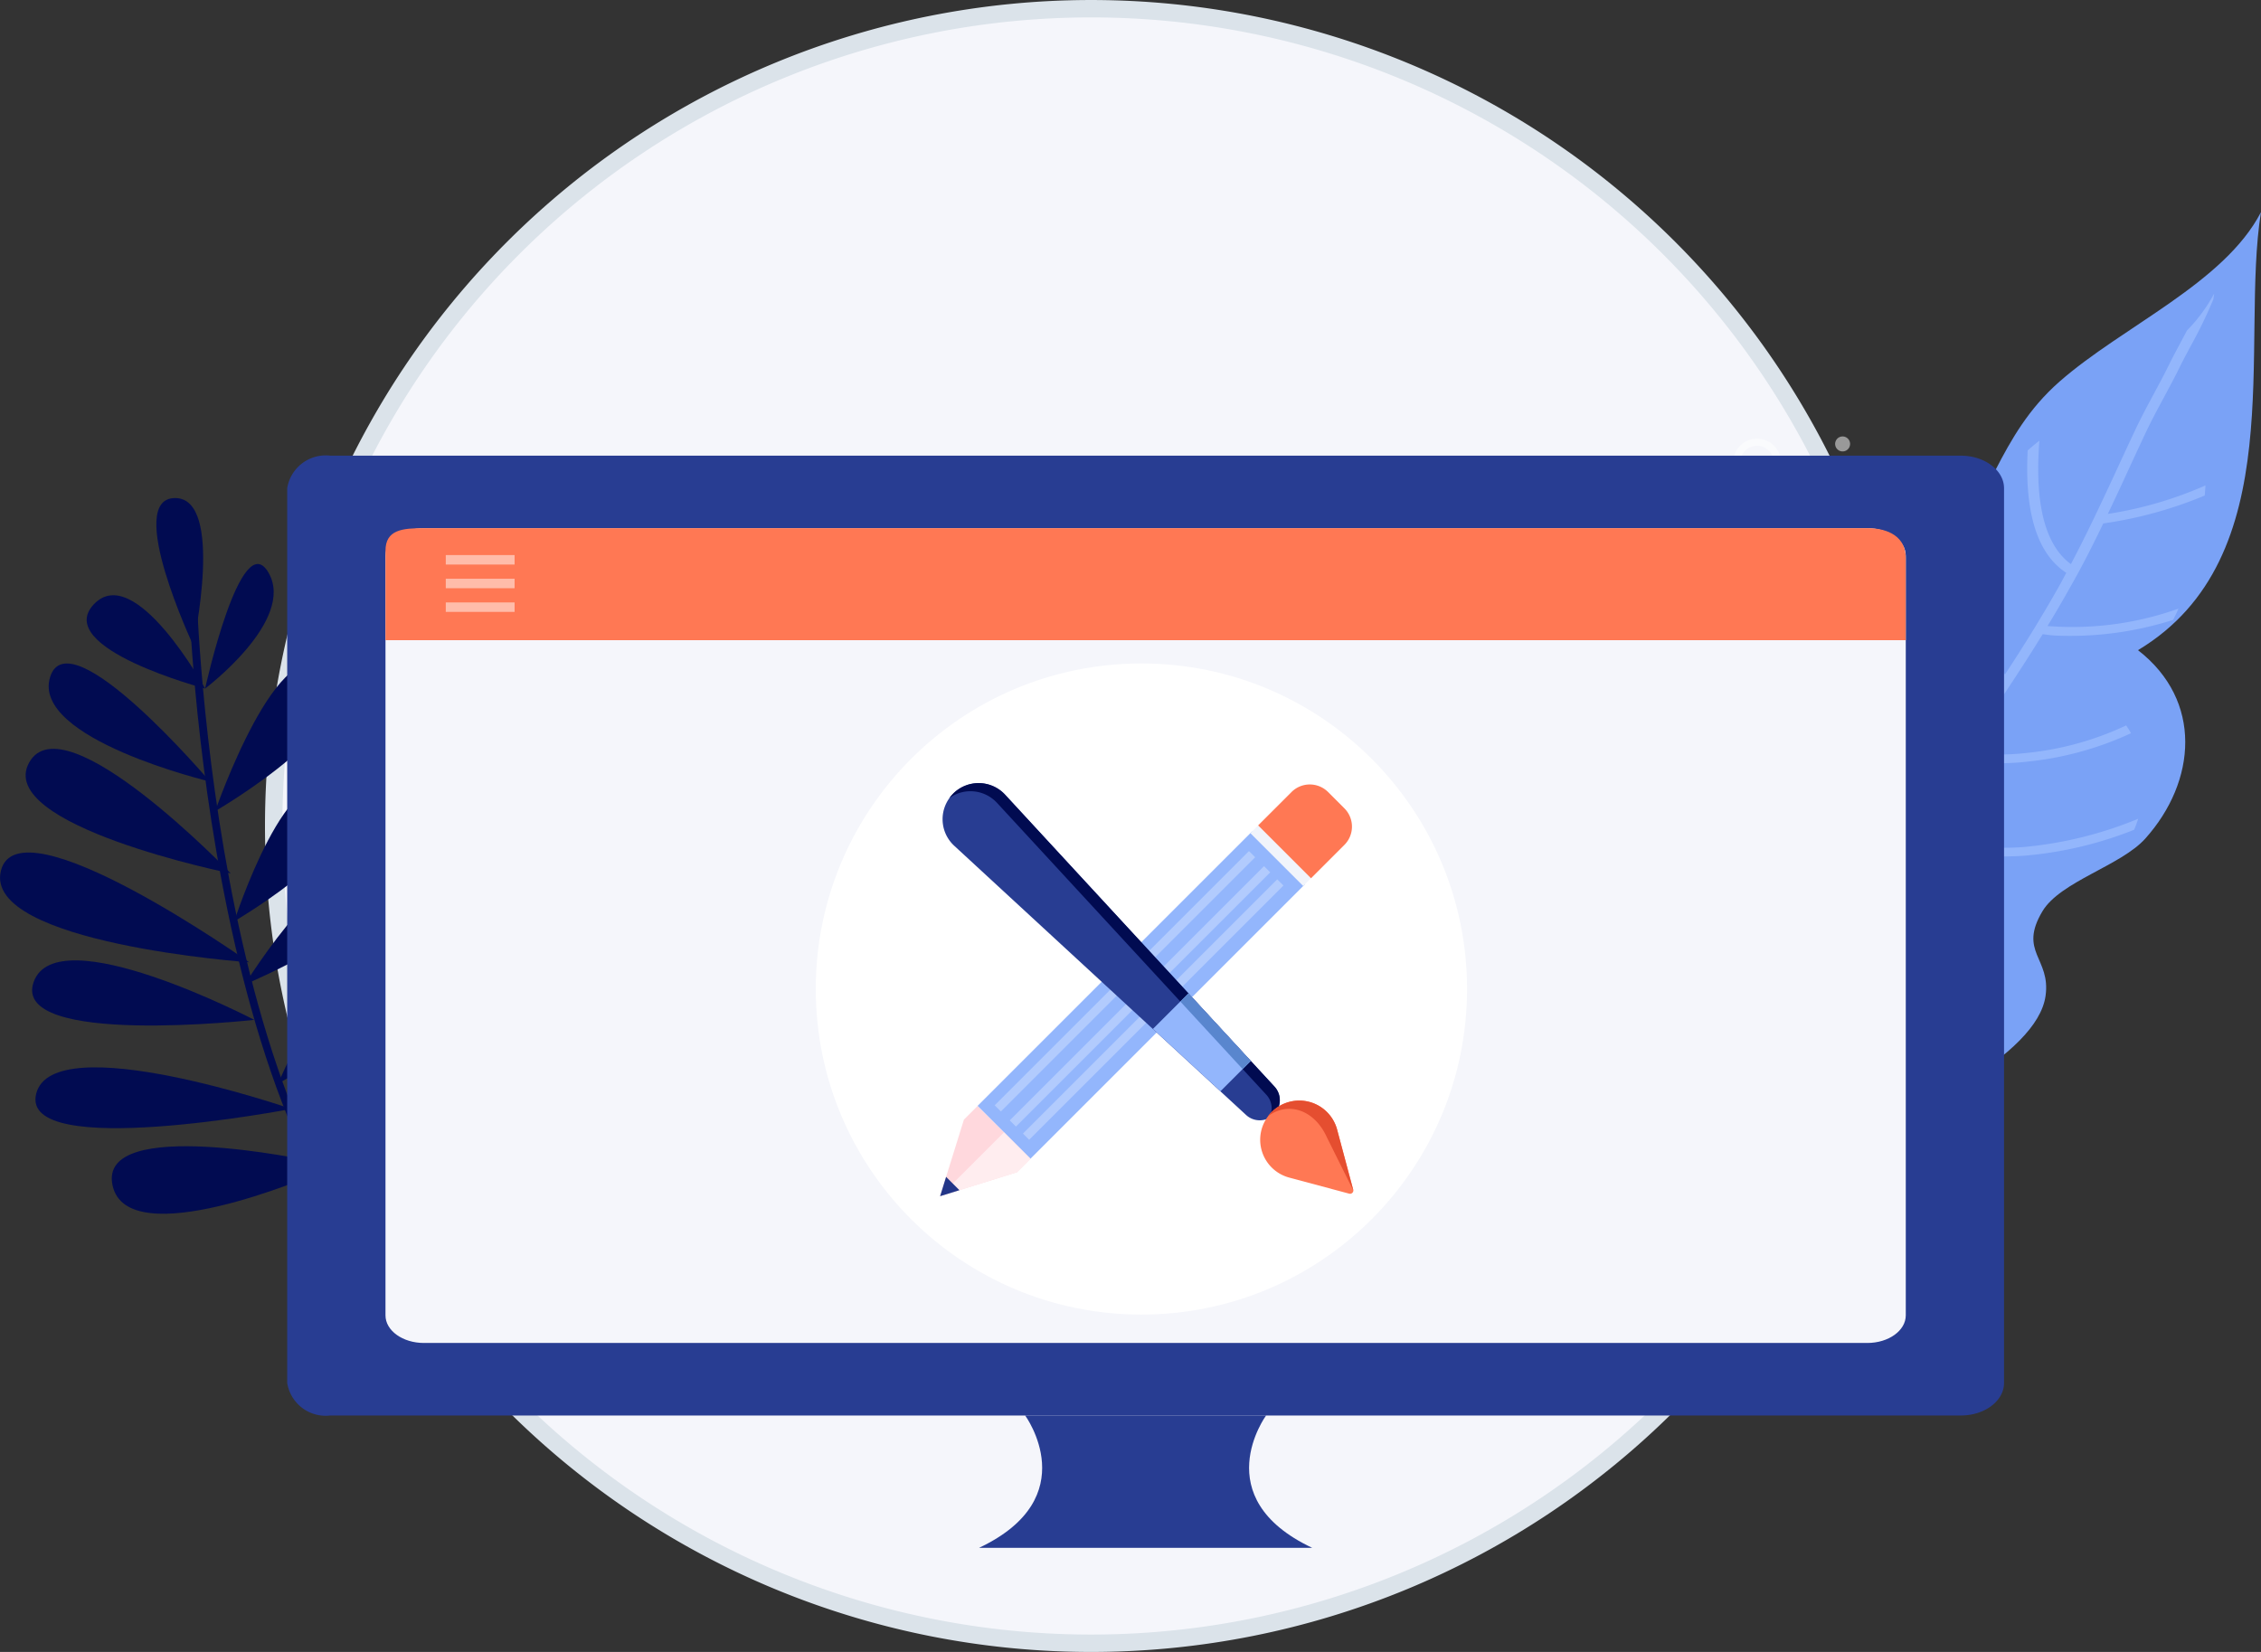 <svg xmlns="http://www.w3.org/2000/svg" width="130" height="95" viewBox="0 0 130 95">
  <rect x="0" y="0" width="130" height="95" fill="#333333" stroke="none"/>
  <g id="Composant_5_1" data-name="Composant 5 – 1" transform="translate(0 0.5)">
    <path id="Tracé_3820" data-name="Tracé 3820" d="M140.174,83.193a47,47,0,1,1-47-47A47,47,0,0,1,140.174,83.193Z" transform="translate(-30.438 -36.192)" fill="#f5f6fb" stroke="#dbe3ea" stroke-miterlimit="10" stroke-width="1"/>
    <path id="Tracé_3821" data-name="Tracé 3821" d="M152.208,108.821c-1.835-5.2-6.123-8.225-2.563-14.176,1.422-2.379,4.186-3.608,5.847-5.651,2.076-2.551,1.079-3.231,1.379-6.174.644-6.348,5.917-6.961,10-11.308,2.853-3.032,3.271-6.985,6.84-10.114,3.623-3.181,9.471-5.659,11.579-9.742-1.213,7.573,1.78,19.87-7.07,25.19,3.738,2.9,3.365,7.545.423,10.832-1.406,1.569-4.887,2.466-5.916,4.182-1.4,2.344.488,2.691.178,4.869-.988,6.913-28.471,13.223-23.669,20.93Z" transform="translate(-55.292 -39.956)" fill="#7aa2f6"/>
    <g id="Groupe_2894" data-name="Groupe 2894" transform="translate(94.746 16.382)">
      <path id="Tracé_3822" data-name="Tracé 3822" d="M177.228,71.066a23.85,23.85,0,0,0,5.834-1.605c.017-.2.031-.389.044-.583a22.215,22.215,0,0,1-5.615,1.639q.6-1.256,1.165-2.494c.338-.732.676-1.461,1.018-2.189.322-.679.69-1.365,1.047-2.026.3-.562.614-1.142.891-1.708.174-.356.392-.766.624-1.2a27.192,27.192,0,0,0,1.322-2.721c.017-.111.03-.223.046-.334a9.2,9.2,0,0,1-1.561,2.123l-.4.751c-.233.438-.452.849-.633,1.215-.271.558-.58,1.133-.881,1.691-.359.667-.729,1.355-1.055,2.049q-.514,1.091-1.018,2.19c-.846,1.824-1.717,3.7-2.687,5.54-1.841-1.342-2.018-4.444-1.813-7.1-.224.178-.44.359-.65.542-.008.006-.014.014-.023.02-.138,2.7.188,5.723,2.22,7.038-.109.2-.214.406-.325.608-.987,1.771-2.07,3.518-3.2,5.237a14.436,14.436,0,0,1-2.681-7.033c-.17.325-.343.648-.527.967a15.231,15.231,0,0,0,2.851,6.606c-.977,1.476-1.975,2.932-2.963,4.368-.019.007-.037.011-.054.017l.02.031c-.033.043-.063.089-.093.133q-.412.6-.832,1.209a14.087,14.087,0,0,0-1.211-1.836,13.592,13.592,0,0,1-1.192-1.8,9.937,9.937,0,0,1-.959-3.948c-.2.148-.4.29-.6.43a9.791,9.791,0,0,0,.966,3.723,14.413,14.413,0,0,0,1.23,1.856,12.1,12.1,0,0,1,1.31,2.031l.18-.057c-1.254,1.833-2.516,3.707-3.7,5.6-.06.1-.123.2-.184.3a9.933,9.933,0,0,0-1.637-2.434,11.235,11.235,0,0,1-1.013-1.354,17.568,17.568,0,0,1-2.127-5.226,7.259,7.259,0,0,0-.45.912,20.342,20.342,0,0,0,1.991,4.53,11.286,11.286,0,0,0,1.053,1.421c.786.955,1.751,2.135,1.684,2.952-1.878,3.007-3.873,6.167-5.9,9.239a47.655,47.655,0,0,0-3.663,7.166c-.082.185-.163.373-.246.559.069.175.135.353.2.534l-.641,1.909c.45-.951.875-1.91,1.291-2.852a46.842,46.842,0,0,1,3.622-7.1c2.037-3.088,4.037-6.263,5.922-9.282l.024,0a.463.463,0,0,0,.009-.054q.319-.508.631-1.014c.417-.669.847-1.334,1.28-2a25.142,25.142,0,0,1,4.138-.081c1.1.036,2.241.075,3.271.011a22.054,22.054,0,0,0,6.425-1.5,6.583,6.583,0,0,0,.232-.632,22.517,22.517,0,0,1-6.688,1.633c-.991.066-2.109.027-3.19-.011a30.508,30.508,0,0,0-3.821.035c1.036-1.57,2.1-3.123,3.148-4.641a.147.147,0,0,1,.017-.024,9.04,9.04,0,0,1,2.306-.191,13.631,13.631,0,0,0,1.923-.095,18.586,18.586,0,0,0,5.894-1.627c-.086-.153-.179-.3-.279-.449a17.5,17.5,0,0,1-5.715,1.583,13.235,13.235,0,0,1-1.806.085,14.087,14.087,0,0,0-1.91.092c1.571-2.284,3.162-4.618,4.632-7.007.223.034.457.06.7.079a19.5,19.5,0,0,0,6.8-.9c.107-.212.213-.428.309-.648a18.139,18.139,0,0,1-7.531,1q.683-1.12,1.318-2.259C176.031,73.5,176.645,72.28,177.228,71.066Z" transform="translate(-151.044 -57.845)" fill="#93b6fc"/>
      <path id="Tracé_3823" data-name="Tracé 3823" d="M151,132.384c.182-.339.358-.687.531-1.033a11.1,11.1,0,0,0-.922.914Z" transform="translate(-150.606 -75.738)" fill="#93b6fc"/>
    </g>
    <g id="Groupe_2911" data-name="Groupe 2911" transform="translate(0 28.142)">
      <g id="Groupe_2895" data-name="Groupe 2895" transform="translate(10.85 5.411)">
        <path id="Tracé_3824" data-name="Tracé 3824" d="M54.835,123.317C40.72,115.22,39.726,80.9,39.716,80.552l.455-.011c.01.343.993,34.41,14.889,42.383Z" transform="translate(-39.716 -80.541)" fill="#010b51"/>
      </g>
      <g id="Groupe_2896" data-name="Groupe 2896" transform="translate(21.032 35.516)">
        <path id="Tracé_3825" data-name="Tracé 3825" d="M53.189,127.939c-.014.152,1.492-8.077,5.249-7.585s-5.263,7.737-5.263,7.737Z" transform="translate(-53.175 -120.332)" fill="#010b51"/>
      </g>
      <g id="Groupe_2897" data-name="Groupe 2897" transform="translate(18.085 31.023)">
        <path id="Tracé_3826" data-name="Tracé 3826" d="M49.279,122.272s3.285-9.436,6.167-7.654S49.279,122.272,49.279,122.272Z" transform="translate(-49.279 -114.394)" fill="#010b51"/>
      </g>
      <g id="Groupe_2898" data-name="Groupe 2898" transform="translate(15.988 25.587)">
        <path id="Tracé_3827" data-name="Tracé 3827" d="M46.508,115.3s4.247-10.151,7.8-7.709C56.993,109.435,46.508,115.3,46.508,115.3Z" transform="translate(-46.508 -107.209)" fill="#010b51"/>
      </g>
      <g id="Groupe_2899" data-name="Groupe 2899" transform="translate(13.47 16.452)">
        <path id="Tracé_3828" data-name="Tracé 3828" d="M43.18,103.021s3.178-9.9,6-7.517S43.18,103.021,43.18,103.021Z" transform="translate(-43.18 -95.134)" fill="#010b51"/>
      </g>
      <g id="Groupe_2900" data-name="Groupe 2900" transform="translate(14.068 21.452)">
        <path id="Tracé_3829" data-name="Tracé 3829" d="M43.97,108.274s5.52-8.951,7.6-5.9C52.972,104.435,43.97,108.274,43.97,108.274Z" transform="translate(-43.97 -101.743)" fill="#010b51"/>
      </g>
      <g id="Groupe_2901" data-name="Groupe 2901" transform="translate(12.373 9.496)">
        <path id="Tracé_3830" data-name="Tracé 3830" d="M41.729,94.45s3.712-10.767,6.51-8.079S41.729,94.45,41.729,94.45Z" transform="translate(-41.729 -85.94)" fill="#010b51"/>
      </g>
      <g id="Groupe_2902" data-name="Groupe 2902" transform="translate(11.793 3.793)">
        <path id="Tracé_3831" data-name="Tracé 3831" d="M40.963,85.565S43.03,76.17,44.609,78.9,40.963,85.565,40.963,85.565Z" transform="translate(-40.963 -78.402)" fill="#010b51"/>
      </g>
      <g id="Groupe_2903" data-name="Groupe 2903" transform="translate(8.989 0)">
        <path id="Tracé_3832" data-name="Tracé 3832" d="M39.375,81.849s-3.954-8.418-1.06-8.46S39.375,81.849,39.375,81.849Z" transform="translate(-37.256 -73.389)" fill="#010b51"/>
      </g>
      <g id="Groupe_2904" data-name="Groupe 2904" transform="translate(4.984 5.591)">
        <path id="Tracé_3833" data-name="Tracé 3833" d="M38.772,86.143s-8.764-2.312-6.406-4.838S38.772,86.143,38.772,86.143Z" transform="translate(-31.963 -80.778)" fill="#010b51"/>
      </g>
      <g id="Groupe_2905" data-name="Groupe 2905" transform="translate(2.799 9.509)">
        <path id="Tracé_3834" data-name="Tracé 3834" d="M38.345,92.753s-10.27-2.452-9.191-6S38.345,92.753,38.345,92.753Z" transform="translate(-29.075 -85.958)" fill="#010b51"/>
      </g>
      <g id="Groupe_2906" data-name="Groupe 2906" transform="translate(1.474 14.421)">
        <path id="Tracé_3835" data-name="Tracé 3835" d="M39.112,99.612S25.523,96.86,27.524,93.24,39.112,99.612,39.112,99.612Z" transform="translate(-27.323 -92.449)" fill="#010b51"/>
      </g>
      <g id="Groupe_2907" data-name="Groupe 2907" transform="translate(0 20.386)">
        <path id="Tracé_3836" data-name="Tracé 3836" d="M39.7,106.646s-15.262-1.08-14.277-5.248S39.7,106.646,39.7,106.646Z" transform="translate(-25.375 -100.334)" fill="#010b51"/>
      </g>
      <g id="Groupe_2908" data-name="Groupe 2908" transform="translate(2.036 32.74)">
        <path id="Tracé_3837" data-name="Tracé 3837" d="M42.782,119.051s-13.714-4.738-14.672-.869S42.782,119.051,42.782,119.051Z" transform="translate(-28.067 -116.662)" fill="#010b51"/>
      </g>
      <g id="Groupe_2909" data-name="Groupe 2909" transform="translate(1.848 26.589)">
        <path id="Tracé_3838" data-name="Tracé 3838" d="M40.591,111.952s-11.361-5.923-12.685-2.177S40.591,111.952,40.591,111.952Z" transform="translate(-27.819 -108.533)" fill="#010b51"/>
      </g>
      <g id="Groupe_2910" data-name="Groupe 2910" transform="translate(6.427 37.278)">
        <path id="Tracé_3839" data-name="Tracé 3839" d="M45.293,123.5s-12.232-2.627-11.381,1.4,11.616-.621,11.616-.621Z" transform="translate(-33.87 -122.66)" fill="#010b51"/>
      </g>
    </g>
    <g id="Groupe_2912" data-name="Groupe 2912" transform="translate(105.518 24.6)">
      <path id="Tracé_3840" data-name="Tracé 3840" d="M165.7,69.137a.43.43,0,1,1-.43-.43A.43.43,0,0,1,165.7,69.137Z" transform="translate(-164.844 -68.707)" fill="#fff" opacity="0.5"/>
      <path id="Tracé_3841" data-name="Tracé 3841" d="M165.7,71.07a.43.43,0,1,1-.43-.43A.43.43,0,0,1,165.7,71.07Z" transform="translate(-164.844 -69.178)" fill="#fff" opacity="0.5"/>
      <path id="Tracé_3842" data-name="Tracé 3842" d="M165.7,73a.43.43,0,1,1-.43-.43A.43.43,0,0,1,165.7,73Z" transform="translate(-164.844 -69.648)" fill="#fff" opacity="0.5"/>
    </g>
    <g id="Groupe_2913" data-name="Groupe 2913" transform="translate(99.645 24.725)" opacity="0.5">
      <path id="Tracé_3843" data-name="Tracé 3843" d="M158.46,71.629a1.378,1.378,0,1,1,.975-.4A1.369,1.369,0,0,1,158.46,71.629Zm0-2.343a.964.964,0,0,0-.682,1.646.986.986,0,0,0,1.364,0,.964.964,0,0,0-.682-1.646Z" transform="translate(-157.082 -68.872)" fill="#fff"/>
      <path id="Tracé_3844" data-name="Tracé 3844" d="M161.053,73.051a.205.205,0,0,1-.146-.061l-1.122-1.121a.207.207,0,0,1,.294-.293L161.2,72.7a.207.207,0,0,1,0,.292A.2.2,0,0,1,161.053,73.051Z" transform="translate(-157.725 -69.516)" fill="#fff"/>
    </g>
    <g id="Groupe_2919" data-name="Groupe 2919" transform="translate(16.513 25.705)">
      <g id="Groupe_2914" data-name="Groupe 2914">
        <path id="Tracé_3845" data-name="Tracé 3845" d="M145.915,72.041v51.452c0,1.036-1.114,1.873-2.484,1.873H49.682a2.24,2.24,0,0,1-2.48-1.873V72.041a2.243,2.243,0,0,1,2.48-1.873h93.749C144.8,70.168,145.915,71.009,145.915,72.041Z" transform="translate(-47.202 -70.168)" fill="#283d92"/>
        <path id="Tracé_3846" data-name="Tracé 3846" d="M142.083,120.949c0,.877-.99,1.588-2.212,1.588H56.882c-1.222,0-2.211-.711-2.211-1.588V77.267c0-.877.989-1.588,2.211-1.588h82.989c1.222,0,2.212.711,2.212,1.588Z" transform="translate(-49.02 -71.51)" fill="#f5f6fb"/>
        <path id="Tracé_3847" data-name="Tracé 3847" d="M139.871,75.679H56.882c-1.222,0-2.211.079-2.211,1.3V82.12h87.412V77.4C142.083,76.181,141.093,75.679,139.871,75.679Z" transform="translate(-49.02 -71.51)" fill="#ff7854"/>
      </g>
      <circle id="Ellipse_205" data-name="Ellipse 205" cx="18.723" cy="18.723" r="18.723" transform="translate(30.391 11.949)" fill="#fff"/>
      <g id="Groupe_2915" data-name="Groupe 2915" transform="translate(9.118 5.716)">
        <rect id="Rectangle_460" data-name="Rectangle 460" width="3.957" height="0.545" fill="#fff" opacity="0.5"/>
        <rect id="Rectangle_461" data-name="Rectangle 461" width="3.957" height="0.545" transform="translate(0 1.362)" fill="#fff" opacity="0.5"/>
        <rect id="Rectangle_462" data-name="Rectangle 462" width="3.957" height="0.544" transform="translate(0 2.724)" fill="#fff" opacity="0.5"/>
      </g>
      <path id="Tracé_3848" data-name="Tracé 3848" d="M116.285,143.125H102.432s3.464,4.721-2.648,7.61h19.149C112.821,147.846,116.285,143.125,116.285,143.125Z" transform="translate(-60.002 -87.928)" fill="#283d92"/>
      <g id="Groupe_2916" data-name="Groupe 2916" transform="translate(37.539 18.292)">
        <rect id="Rectangle_463" data-name="Rectangle 463" width="4.298" height="22.325" transform="translate(17.939 3.317) rotate(45)" fill="#93b6fc"/>
        <rect id="Rectangle_464" data-name="Rectangle 464" width="0.503" height="20.676" transform="translate(19.386 6.073) rotate(45)" fill="#fff" opacity="0.29"/>
        <rect id="Rectangle_465" data-name="Rectangle 465" width="0.503" height="20.676" transform="translate(18.626 5.314) rotate(45)" fill="#fff" opacity="0.29"/>
        <rect id="Rectangle_466" data-name="Rectangle 466" width="0.503" height="20.676" transform="translate(17.76 4.447) rotate(45)" fill="#fff" opacity="0.29"/>
        <rect id="Rectangle_467" data-name="Rectangle 467" width="4.298" height="0.636" transform="translate(18.289 2.967) rotate(45)" fill="#f1f4fb"/>
        <path id="Tracé_3849" data-name="Tracé 3849" d="M101.228,123.417l.783-.783L98.972,119.6l-.783.783-.685,2.2-.685,2.2,2.2-.685,2.2-.685Z" transform="translate(-96.819 -100.492)" fill="#ffd8dd"/>
        <path id="Rectangle_468" data-name="Rectangle 468" d="M1.488,0H2.809A1.488,1.488,0,0,1,4.3,1.488V4.2a0,0,0,0,1,0,0H0a0,0,0,0,1,0,0V1.488A1.488,1.488,0,0,1,1.488,0Z" transform="translate(21.257 0) rotate(45)" fill="#ff7854"/>
        <path id="Tracé_3850" data-name="Tracé 3850" d="M101.228,123.906l.783-.783-1.519-1.519-3.672,3.672,2.2-.685,2.2-.685Z" transform="translate(-96.819 -100.98)" fill="#ffedef"/>
        <path id="Tracé_3851" data-name="Tracé 3851" d="M97.165,124.986l-.346,1.113,1.113-.346Z" transform="translate(-96.819 -101.804)" fill="#233688"/>
      </g>
      <g id="Groupe_2918" data-name="Groupe 2918" transform="translate(37.679 18.829)">
        <path id="Tracé_3852" data-name="Tracé 3852" d="M116.058,114.109a1.153,1.153,0,0,1-1.6.032L97.672,98.654a2.074,2.074,0,1,1,2.931-2.931l15.488,16.788a1.155,1.155,0,0,1-.033,1.6Z" transform="translate(-97.005 -95.055)" fill="#283d92"/>
        <path id="Tracé_3853" data-name="Tracé 3853" d="M97.739,95.663a2.177,2.177,0,0,0-.216.253,2.075,2.075,0,0,1,2.739.275l15.488,16.788a1.155,1.155,0,0,1,.167,1.33,1.165,1.165,0,0,0,.268-.2,1.153,1.153,0,0,0,.033-1.6L100.729,95.723a2.074,2.074,0,0,0-2.991-.061Z" transform="translate(-97.131 -95.055)" fill="#010b51"/>
        <path id="Tracé_3854" data-name="Tracé 3854" d="M116.876,116.67l1.744-1.744-3.584-3.885-2.045,2.045Z" transform="translate(-100.896 -98.947)" fill="#93b6fc"/>
        <path id="Tracé_3855" data-name="Tracé 3855" d="M115.076,111.509l3.584,3.885.468-.468-3.584-3.885Z" transform="translate(-101.404 -98.947)" fill="#5986ce"/>
        <g id="Groupe_2917" data-name="Groupe 2917" transform="translate(18.259 18.259)">
          <path id="Tracé_3856" data-name="Tracé 3856" d="M126.5,124.359a.189.189,0,0,1-.238.183l-3.45-.925a2.251,2.251,0,1,1,2.757-2.758l.925,3.451a.178.178,0,0,1,.007.048Z" transform="translate(-121.138 -119.189)" fill="#ff7854"/>
        </g>
        <path id="Tracé_3857" data-name="Tracé 3857" d="M121.959,119.831a2.342,2.342,0,0,0-.222.258c1.167-.878,2.681-.368,3.392,1.222l1.515,3.047-.946-3.551A2.251,2.251,0,0,0,121.959,119.831Z" transform="translate(-103.025 -100.929)" fill="#e54e30"/>
      </g>
    </g>
  </g>
</svg>
